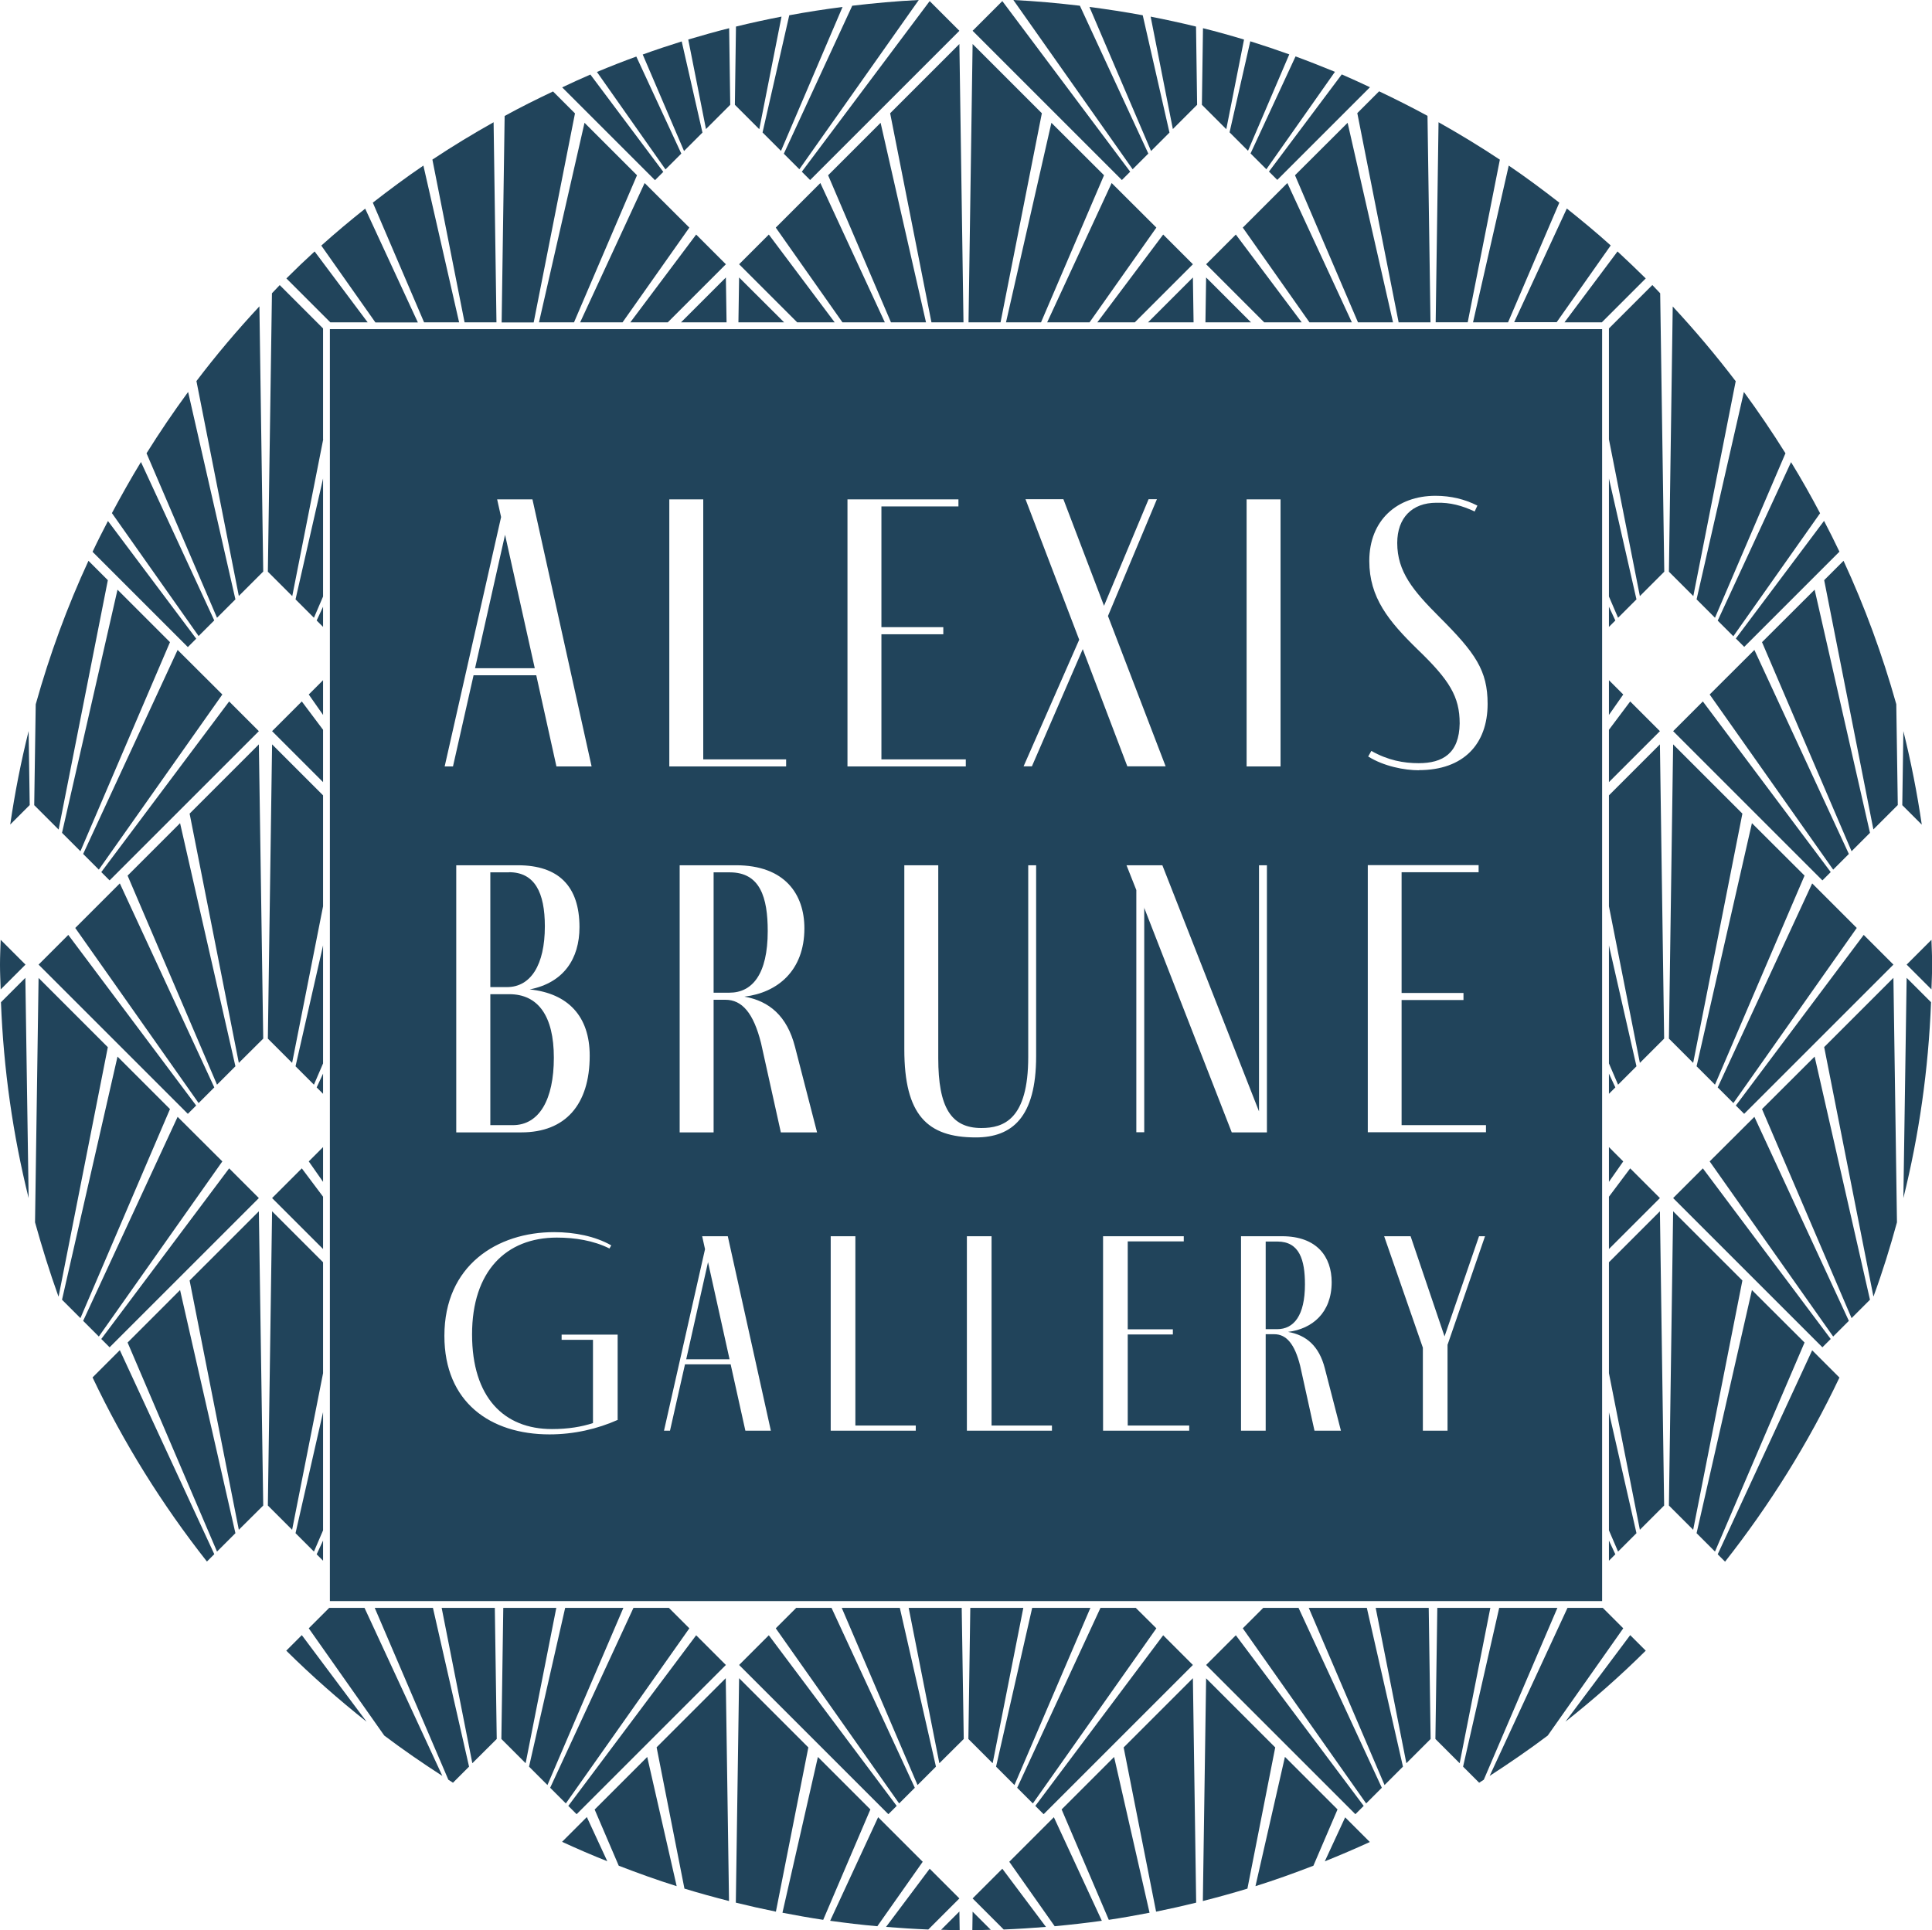 <?xml version="1.0" encoding="UTF-8"?> <svg xmlns="http://www.w3.org/2000/svg" id="Ebene_2" data-name="Ebene 2" viewBox="0 0 141.73 141.63"><defs><style> .cls-1 { fill: #21445b; } </style></defs><g id="Ebene_1-2" data-name="Ebene 1"><g><path class="cls-1" d="M114.19,23.65l3.97-5.64c-1.04-.94-2.12-1.83-3.22-2.71l-3.86,8.34h3.11Z"></path><polygon class="cls-1" points="91.77 23.65 88.48 20.36 88.43 23.65 91.77 23.65"></polygon><polygon class="cls-1" points="88.48 19.39 92.74 23.65 95.49 23.65 90.66 17.21 88.48 19.39"></polygon><polygon class="cls-1" points="42.56 23.65 45.67 23.65 50.57 16.7 47.29 13.43 42.56 23.65"></polygon><path class="cls-1" d="M92.9,12.42l5.03-7.15c-.95-.39-1.91-.77-2.89-1.13l-3.3,7.12,1.15,1.15Z"></path><path class="cls-1" d="M102.59,23.65h2.35l-.22-15.15c-1.16-.63-2.35-1.23-3.55-1.8l-1.6,1.6,3.03,15.34Z"></path><polygon class="cls-1" points="91.17 16.7 96.06 23.65 99.17 23.65 94.44 13.43 91.17 16.7"></polygon><path class="cls-1" d="M93.69,13.21l6.81-6.81c-.69-.32-1.37-.64-2.07-.94l-5.34,7.13.61.61Z"></path><path class="cls-1" d="M110.02,11.71c-1.46-.97-2.96-1.88-4.49-2.74l-.21,14.68h2.35l2.36-11.94Z"></path><path class="cls-1" d="M110.63,23.65l3.76-8.78c-1.21-.94-2.44-1.86-3.71-2.72l-2.62,11.5h2.57Z"></path><polygon class="cls-1" points="54.22 19.39 58.48 23.65 61.23 23.65 56.4 17.21 54.22 19.39"></polygon><polygon class="cls-1" points="67.93 23.65 64.6 9.01 60.75 12.86 65.36 23.65 67.93 23.65"></polygon><polygon class="cls-1" points="56.91 16.7 61.8 23.65 64.91 23.65 60.18 13.43 56.91 16.7"></polygon><polygon class="cls-1" points="73.8 23.65 76.37 23.65 80.99 12.86 77.13 9.01 73.8 23.65"></polygon><polygon class="cls-1" points="39.54 23.65 42.11 23.65 46.73 12.86 42.88 9.01 39.54 23.65"></polygon><polygon class="cls-1" points="76.82 23.65 79.93 23.65 84.83 16.7 81.55 13.43 76.82 23.65"></polygon><polygon class="cls-1" points="57.52 23.65 54.22 20.36 54.17 23.65 57.52 23.65"></polygon><polygon class="cls-1" points="87.56 23.65 87.51 20.36 84.22 23.65 87.56 23.65"></polygon><path class="cls-1" d="M30.65,23.65l-3.86-8.34c-1.1.87-2.17,1.77-3.22,2.71l3.97,5.64h3.11Z"></path><polygon class="cls-1" points="102.19 23.65 98.86 9.01 95 12.86 99.62 23.65 102.19 23.65"></polygon><path class="cls-1" d="M53.57,7.69l-.08-5.62c-1.01.25-2.01.54-3,.83l1.3,6.57,1.79-1.79Z"></path><path class="cls-1" d="M51.53,9.72l-1.52-6.68c-.96.3-1.92.62-2.86.96l3.03,7.08,1.35-1.35Z"></path><path class="cls-1" d="M57.32,1.22c-1.12.22-2.23.46-3.33.73l-.08,5.74,1.79,1.79,1.63-8.25Z"></path><path class="cls-1" d="M49.98,11.27l-3.3-7.12c-.97.35-1.93.73-2.89,1.13l5.03,7.15,1.15-1.15Z"></path><path class="cls-1" d="M36.42,23.65l-.21-14.68c-1.53.86-3.03,1.77-4.49,2.74l2.36,11.94h2.35Z"></path><path class="cls-1" d="M33.68,23.65l-2.62-11.5c-1.27.86-2.5,1.78-3.71,2.72l3.76,8.78h2.57Z"></path><path class="cls-1" d="M57.29,11.08L61.81.51c-1.32.17-2.62.37-3.91.61l-1.96,8.6,1.35,1.35Z"></path><path class="cls-1" d="M48.65,12.6l-5.34-7.13c-.7.3-1.39.62-2.07.94l6.81,6.81.61-.61Z"></path><path class="cls-1" d="M42.17,8.31l-1.6-1.6c-1.2.57-2.39,1.16-3.55,1.8l-.22,15.15h2.35l3.03-15.34Z"></path><path class="cls-1" d="M87.82,7.69l-.08-5.74c-1.1-.27-2.21-.51-3.33-.73l1.63,8.25,1.79-1.79Z"></path><path class="cls-1" d="M84.24,11.27L79.22.42c-1.61-.19-3.24-.34-4.88-.42l8.75,12.42,1.15-1.15Z"></path><path class="cls-1" d="M85.79,9.72l-1.96-8.6c-1.29-.24-2.6-.44-3.91-.61l4.52,10.57,1.35-1.35Z"></path><path class="cls-1" d="M91.55,11.07l3.03-7.08c-.95-.34-1.9-.66-2.86-.96l-1.52,6.68,1.35,1.35Z"></path><path class="cls-1" d="M91.25,2.9c-.99-.3-1.99-.58-3-.83l-.08,5.62,1.79,1.79,1.3-6.57Z"></path><polygon class="cls-1" points="59.43 13.21 70.38 2.26 68.2 .08 58.82 12.6 59.43 13.21"></polygon><polygon class="cls-1" points="65.3 8.31 68.33 23.65 70.68 23.65 70.38 3.23 65.3 8.31"></polygon><polygon class="cls-1" points="82.91 12.6 73.53 .08 71.35 2.26 82.3 13.21 82.91 12.6"></polygon><path class="cls-1" d="M58.64,12.42L67.4,0c-1.64.08-3.27.23-4.88.42l-5.02,10.86,1.15,1.15Z"></path><polygon class="cls-1" points="76.43 8.31 71.35 3.23 71.05 23.65 73.4 23.65 76.43 8.31"></polygon><polygon class="cls-1" points="80.5 23.65 83.25 23.65 87.51 19.39 85.33 17.21 80.5 23.65"></polygon><polygon class="cls-1" points="118.03 52.46 119.08 50.96 118.03 49.91 118.03 52.46"></polygon><polygon class="cls-1" points="118.03 46 118.5 45.53 118.03 44.52 118.03 46"></polygon><path class="cls-1" d="M117.51,23.65l3.22-3.22c-.68-.67-1.37-1.33-2.07-1.98l-3.89,5.2h2.74Z"></path><polygon class="cls-1" points="127.82 59.7 122.74 54.62 122.43 76.21 124.21 77.99 127.82 59.7"></polygon><polygon class="cls-1" points="118.03 91.65 121.77 87.91 119.59 85.73 118.03 87.81 118.03 91.65"></polygon><path class="cls-1" d="M127.32,27.96c-1.45-1.9-2.99-3.73-4.61-5.47l-.28,19.46,1.79,1.79,3.11-15.77Z"></path><polygon class="cls-1" points="118.03 57.39 121.77 53.65 119.59 51.47 118.03 53.55 118.03 57.39"></polygon><polygon class="cls-1" points="118.03 86.72 119.08 85.22 118.03 84.17 118.03 86.72"></polygon><polygon class="cls-1" points="118.03 80.26 118.5 79.79 118.03 78.78 118.03 80.26"></polygon><polygon class="cls-1" points="118.03 43.77 118.7 45.33 120.05 43.98 118.03 35.11 118.03 43.77"></polygon><path class="cls-1" d="M125.81,45.33l5.17-12.07c-.96-1.54-1.98-3.04-3.05-4.5l-3.47,15.22,1.35,1.35Z"></path><polygon class="cls-1" points="132.38 64.25 128.52 60.4 124.46 78.24 125.81 79.59 132.38 64.25"></polygon><polygon class="cls-1" points="133.69 98.86 134.3 98.25 124.92 85.73 122.74 87.91 133.69 98.86"></polygon><path class="cls-1" d="M127.16,46.68l6.36-9.02c-.67-1.27-1.38-2.53-2.13-3.75l-5.38,11.63,1.15,1.15Z"></path><polygon class="cls-1" points="122.74 53.65 133.69 64.6 134.3 63.99 124.92 51.47 122.74 53.65"></polygon><path class="cls-1" d="M127.95,47.47l6.99-6.99c-.36-.76-.74-1.51-1.13-2.26l-6.47,8.63.61.61Z"></path><polygon class="cls-1" points="53.3 23.65 53.25 20.36 49.96 23.65 53.3 23.65"></polygon><polygon class="cls-1" points="129.26 47.12 135.83 62.46 137.18 61.11 133.12 43.27 129.26 47.12"></polygon><polygon class="cls-1" points="136.21 68.09 132.94 64.82 126.01 79.79 127.16 80.94 136.21 68.09"></polygon><polygon class="cls-1" points="135.63 62.66 128.7 47.69 125.42 50.96 134.48 63.81 135.63 62.66"></polygon><polygon class="cls-1" points="138.9 70.78 136.72 68.6 127.34 81.12 127.95 81.73 138.9 70.78"></polygon><polygon class="cls-1" points="87.51 122.17 85.33 119.99 75.95 132.51 76.56 133.12 87.51 122.17"></polygon><polygon class="cls-1" points="67.11 131.18 61 117.98 58.41 117.98 56.91 119.48 65.96 132.33 67.11 131.18"></polygon><polygon class="cls-1" points="73.07 129.63 74.42 130.98 79.99 117.98 75.72 117.98 73.07 129.63"></polygon><polygon class="cls-1" points="84.83 119.48 83.32 117.98 80.73 117.98 74.62 131.18 75.77 132.33 84.83 119.48"></polygon><polygon class="cls-1" points="46.24 23.65 48.99 23.65 53.25 19.39 51.07 17.21 46.24 23.65"></polygon><polygon class="cls-1" points="42.3 133.12 53.25 122.17 51.07 119.99 41.69 132.51 42.3 133.12"></polygon><polygon class="cls-1" points="100.04 132.51 90.66 119.99 88.48 122.17 99.43 133.12 100.04 132.51"></polygon><polygon class="cls-1" points="54.22 122.17 65.17 133.12 65.78 132.51 56.4 119.99 54.22 122.17"></polygon><polygon class="cls-1" points="68.66 129.63 66.01 117.98 61.75 117.98 67.31 130.98 68.66 129.63"></polygon><path class="cls-1" d="M56.32,68.32c0-2.46-.55-4.31-2.78-4.31h-1.19v8.83h1.16c1.68,0,2.81-1.36,2.81-4.52Z"></path><polygon class="cls-1" points="118.03 114.52 118.5 114.05 118.03 113.04 118.03 114.52"></polygon><path class="cls-1" d="M117.53,24.15H24.2v93.33h93.33V24.15ZM91.45,36.64h2.49v19.6h-2.49v-19.6ZM62.18,36.64h8.13v.52h-5.65v8.86h4.54v.52h-4.54v9.18h6.19v.52h-8.68v-19.6ZM49.1,36.64h2.49v19.08h6.08v.52h-8.57v-19.6ZM36.48,36.64h2.58l4.34,19.6h-2.58l-1.48-6.69h-4.6l-1.51,6.69h-.61l4.14-18.3-.29-1.3ZM43.26,77.47c0,3.59-1.79,5.62-5.01,5.62h-4.78v-19.6h4.52c2.98,0,4.52,1.53,4.52,4.54,0,2.32-1.16,4.08-3.65,4.57,2.81.29,4.4,1.97,4.4,4.86ZM45.33,104.18c-1.5.67-3.22,1.07-5.02,1.07-4.34,0-7.71-2.36-7.71-7.23,0-5.18,3.88-7.61,8.05-7.61,1.5,0,3.01.3,4.19.97l-.13.23c-1.18-.59-2.55-.8-3.86-.8-3.73,0-6.22,2.47-6.22,7.1s2.34,6.95,5.86,6.95c1.2,0,2.19-.17,3.01-.44v-6.11h-2.3v-.38h4.11v6.24ZM54.68,104.98l-1.08-4.87h-3.35l-1.1,4.87h-.44l3.01-13.32-.21-.95h1.88l3.16,14.27h-1.88ZM57.28,83.08l-1.45-6.54c-.55-2.2-1.39-3.18-2.61-3.18h-.87v9.73h-2.49v-19.6h4.14c3.53,0,5.01,2.08,5.01,4.63,0,3.1-1.97,4.72-4.4,5.01,1.82.32,3.13,1.42,3.71,3.68l1.62,6.28h-2.66ZM67.18,104.98h-6.24v-14.27h1.81v13.89h4.43v.38ZM66.34,77.01v-13.52h2.49v14.16c0,3.59.93,5.12,3.16,5.12,1.62,0,3.44-.61,3.44-5.21v-14.07h.58v14.01c0,4.49-1.77,5.96-4.43,5.96-3.56,0-5.24-1.65-5.24-6.46ZM77.17,104.98h-6.24v-14.27h1.81v13.89h4.43v.38ZM75.7,56.23h-.61l4.08-9.29-3.94-10.31h2.78l2.98,7.82,3.27-7.82h.61l-3.59,8.57,4.23,11.03h-2.81l-3.27-8.6-3.73,8.6ZM87.24,104.98h-6.32v-14.27h5.92v.38h-4.11v6.45h3.31v.38h-3.31v6.68h4.51v.38ZM83.94,66.58v16.5h-.58v-17.77l-.72-1.82h2.63l7.09,18.06v-18.06h.58v19.6h-2.58l-6.43-16.5ZM96.43,104.98l-1.05-4.76c-.4-1.6-1.01-2.32-1.9-2.32h-.63v7.08h-1.81v-14.27h3.01c2.57,0,3.64,1.52,3.64,3.37,0,2.25-1.43,3.43-3.2,3.65,1.33.23,2.28,1.03,2.7,2.68l1.18,4.57h-1.94ZM106.19,98.66v6.32h-1.81v-6.09l-2.84-8.18h1.94l2.49,7.35,2.53-7.35h.44l-2.74,7.94ZM109.02,83.08h-8.68v-19.6h8.13v.52h-5.65v8.86h4.54v.52h-4.54v9.18h6.19v.52ZM104.1,56.52c-1.07,0-2.58-.29-3.73-1.01l.23-.41c1.22.69,2.37.9,3.47.9,1.77,0,2.98-.72,3.01-2.92,0-1.97-.75-3.18-3.1-5.44-2.11-2.06-3.53-3.79-3.53-6.48,0-2.98,2.03-4.78,4.86-4.78,1.13,0,2.17.26,3.07.72l-.2.43c-.93-.43-1.79-.67-2.81-.64-1.77,0-2.87,1.1-2.87,2.95,0,2.11,1.16,3.5,3.1,5.44,2.63,2.63,3.53,3.91,3.53,6.37,0,2.95-1.77,4.86-5.04,4.86Z"></path><polygon class="cls-1" points="37.05 39.24 34.85 49.03 39.23 49.03 37.05 39.24"></polygon><polygon class="cls-1" points="120.05 112.5 118.03 103.63 118.03 112.29 118.7 113.85 120.05 112.5"></polygon><path class="cls-1" d="M35.97,72.95v9.61h1.65c1.94,0,3.01-1.88,3.01-4.95s-1.16-4.66-3.27-4.66h-1.39Z"></path><path class="cls-1" d="M95.73,94.24c0-1.79-.4-3.14-2.02-3.14h-.86v6.43h.84c1.22,0,2.04-.99,2.04-3.29Z"></path><path class="cls-1" d="M37.33,64.01h-1.36v8.42h1.22c1.74,0,2.78-1.62,2.78-4.46,0-2.49-.75-3.97-2.63-3.97Z"></path><polygon class="cls-1" points="118.03 78.03 118.7 79.59 120.05 78.24 118.03 69.37 118.03 78.03"></polygon><polygon class="cls-1" points="50.34 99.74 53.52 99.74 51.94 92.61 50.34 99.74"></polygon><polygon class="cls-1" points="16.81 51.47 7.43 63.99 8.04 64.6 18.99 53.65 16.81 51.47"></polygon><path class="cls-1" d="M71.35,139.3l2.28,2.28c1.04-.04,2.07-.11,3.1-.19l-3.2-4.27-2.18,2.18Z"></path><path class="cls-1" d="M74.04,136.61l3.33,4.73c1.16-.11,2.32-.24,3.46-.4l-3.52-7.6-3.27,3.27Z"></path><path class="cls-1" d="M71.33,141.63c.45,0,.9-.02,1.35-.03l-1.33-1.33-.02,1.37Z"></path><path class="cls-1" d="M77.88,132.77l3.46,8.1c1.01-.15,2-.33,2.99-.52l-2.6-11.43-3.85,3.85Z"></path><polygon class="cls-1" points="75.07 117.98 71.18 117.98 71.04 127.6 72.82 129.38 75.07 117.98"></polygon><path class="cls-1" d="M94.26,128.92l-2.16,9.48c1.44-.45,2.85-.96,4.25-1.5l1.77-4.13-3.85-3.85Z"></path><path class="cls-1" d="M97.18,136.58c1.12-.45,2.22-.92,3.31-1.42l-1.81-1.81-1.5,3.24Z"></path><path class="cls-1" d="M82.43,128.22l2.38,12.05c.99-.2,1.97-.42,2.94-.66l-.24-16.47-5.08,5.08Z"></path><polygon class="cls-1" points="66.66 117.98 68.91 129.38 70.7 127.6 70.55 117.98 66.66 117.98"></polygon><path class="cls-1" d="M88.48,123.14l-.24,16.35c1.1-.28,2.19-.58,3.27-.91l2.04-10.36-5.08-5.08Z"></path><path class="cls-1" d="M60,128.92l-2.6,11.43c.99.19,1.99.37,2.99.52l3.46-8.1-3.85-3.85Z"></path><path class="cls-1" d="M41.24,135.15c1.09.5,2.19.98,3.31,1.42l-1.5-3.24-1.81,1.81Z"></path><path class="cls-1" d="M48.17,128.22l2.04,10.36c1.08.33,2.17.63,3.27.91l-.24-16.35-5.08,5.08Z"></path><path class="cls-1" d="M43.62,132.77l1.77,4.13c1.4.54,2.81,1.05,4.25,1.5l-2.16-9.48-3.85,3.85Z"></path><polygon class="cls-1" points="50.57 119.48 49.07 117.98 46.47 117.98 40.36 131.18 41.51 132.33 50.57 119.48"></polygon><path class="cls-1" d="M54.22,123.14l-.24,16.47c.97.24,1.95.46,2.94.66l2.38-12.05-5.08-5.08Z"></path><path class="cls-1" d="M68.2,137.12l-3.2,4.27c1.03.08,2.06.15,3.1.19l2.28-2.28-2.18-2.18Z"></path><path class="cls-1" d="M69.05,141.6c.45.01.9.03,1.35.03l-.02-1.37-1.33,1.33Z"></path><path class="cls-1" d="M64.42,133.34l-3.52,7.6c1.15.16,2.3.3,3.46.4l3.33-4.73-3.27-3.27Z"></path><polygon class="cls-1" points="92.67 117.98 91.17 119.48 100.22 132.33 101.37 131.18 95.26 117.98 92.67 117.98"></polygon><path class="cls-1" d="M139.63,53.65l-.08,5.43,1.43,1.43c-.34-2.32-.79-4.61-1.35-6.86Z"></path><polygon class="cls-1" points="129.26 81.38 135.83 96.72 137.18 95.37 133.12 77.53 129.26 81.38"></polygon><polygon class="cls-1" points="125.42 85.22 134.48 98.07 135.63 96.92 128.7 81.95 125.42 85.22"></polygon><polygon class="cls-1" points="96.01 117.98 101.57 130.98 102.92 129.63 100.27 117.98 96.01 117.98"></polygon><polygon class="cls-1" points="128.52 94.66 124.46 112.5 125.81 113.85 132.38 98.51 128.52 94.66"></polygon><path class="cls-1" d="M126.01,114.05l.54.54c3.27-4.16,6.1-8.68,8.39-13.51l-2-2-6.93,14.97Z"></path><path class="cls-1" d="M141.69,68.96l-1.82,1.82,1.82,1.82c.02-.61.05-1.21.05-1.82s-.03-1.21-.05-1.82Z"></path><path class="cls-1" d="M139.63,87.91c1.15-4.63,1.84-9.43,2.03-14.37l-1.79-1.79-.24,16.16Z"></path><path class="cls-1" d="M135.24,41.15l-1.42,1.42,3.61,18.29,1.79-1.79-.11-7.4c-1.02-3.63-2.31-7.15-3.87-10.52Z"></path><polygon class="cls-1" points="41.46 117.98 38.81 129.63 40.16 130.98 45.73 117.98 41.46 117.98"></polygon><path class="cls-1" d="M133.82,76.83l3.61,18.29.02-.02c.65-1.77,1.21-3.58,1.71-5.41l-.26-17.94-5.08,5.08Z"></path><path class="cls-1" d="M109.98,117.98l-2.65,11.65,1.18,1.18c.11-.07.23-.15.34-.22l5.4-12.61h-4.26Z"></path><path class="cls-1" d="M117.58,117.98h-2.59l-5.71,12.33c1.45-.94,2.88-1.92,4.26-2.96l5.54-7.87-1.5-1.5Z"></path><polygon class="cls-1" points="105.44 117.98 105.3 127.6 107.08 129.38 109.33 117.98 105.44 117.98"></polygon><path class="cls-1" d="M26.97,23.65l-3.89-5.2c-.7.64-1.39,1.3-2.07,1.98l3.22,3.22h2.74Z"></path><path class="cls-1" d="M114.84,126.33c2.06-1.63,4.03-3.36,5.89-5.21l-1.14-1.14-4.75,6.35Z"></path><path class="cls-1" d="M121.21,20.92l-3.18,3.18v8.14l2.27,11.5,1.79-1.79-.3-20.43c-.19-.2-.38-.4-.57-.6Z"></path><polygon class="cls-1" points="118.03 58.36 118.03 66.5 120.3 77.99 122.08 76.21 121.77 54.62 118.03 58.36"></polygon><polygon class="cls-1" points="118.03 92.62 118.03 100.76 120.3 112.25 122.08 110.47 121.77 88.88 118.03 92.62"></polygon><polygon class="cls-1" points="122.74 88.88 122.43 110.47 124.21 112.25 127.82 93.96 122.74 88.88"></polygon><polygon class="cls-1" points="100.92 117.98 103.17 129.38 104.95 127.6 104.81 117.98 100.92 117.98"></polygon><polygon class="cls-1" points="15.72 79.79 8.79 64.82 5.52 68.09 14.57 80.94 15.72 79.79"></polygon><path class="cls-1" d="M15.72,45.53l-5.38-11.63c-.75,1.23-1.45,2.48-2.13,3.75l6.36,9.02,1.15-1.15Z"></path><polygon class="cls-1" points="13.78 81.73 14.39 81.12 5.01 68.6 2.83 70.78 13.78 81.73"></polygon><path class="cls-1" d="M14.39,46.86l-6.47-8.63c-.39.75-.77,1.49-1.13,2.26l6.99,6.99.61-.61Z"></path><polygon class="cls-1" points="4.55 61.11 5.9 62.46 12.47 47.12 8.62 43.27 4.55 61.11"></polygon><polygon class="cls-1" points="16.31 50.96 13.03 47.69 6.1 62.66 7.25 63.81 16.31 50.96"></polygon><polygon class="cls-1" points="8.62 77.53 4.55 95.37 5.9 96.72 12.47 81.38 8.62 77.53"></polygon><path class="cls-1" d="M2.83,71.75l-.26,17.94c.51,1.83,1.07,3.64,1.71,5.42l.02.02,3.61-18.29-5.08-5.08Z"></path><polygon class="cls-1" points="8.04 98.86 18.99 87.91 16.81 85.73 7.43 98.25 8.04 98.86"></polygon><path class="cls-1" d="M7.91,42.57l-1.42-1.42c-1.56,3.37-2.85,6.89-3.87,10.53l-.11,7.4,1.79,1.79,3.61-18.29Z"></path><path class="cls-1" d="M.07,73.54c.19,4.94.88,9.74,2.03,14.37l-.24-16.16-1.79,1.79Z"></path><path class="cls-1" d="M.75,60.5l1.43-1.43-.08-5.43c-.56,2.25-1.01,4.53-1.35,6.86Z"></path><path class="cls-1" d="M.05,68.96c-.02.61-.05,1.21-.05,1.82s.03,1.21.05,1.82l1.82-1.82-1.82-1.82Z"></path><polygon class="cls-1" points="23.7 84.17 22.65 85.22 23.7 86.72 23.7 84.17"></polygon><polygon class="cls-1" points="19.96 53.65 23.7 57.39 23.7 53.55 22.14 51.47 19.96 53.65"></polygon><polygon class="cls-1" points="23.7 44.52 23.23 45.53 23.7 46 23.7 44.52"></polygon><polygon class="cls-1" points="23.7 35.11 21.68 43.98 23.03 45.33 23.7 43.77 23.7 35.11"></polygon><polygon class="cls-1" points="23.7 66.5 23.7 58.36 19.96 54.62 19.65 76.21 21.43 77.99 23.7 66.5"></polygon><path class="cls-1" d="M23.7,32.24v-8.14l-3.18-3.18c-.19.2-.38.4-.57.6l-.3,20.43,1.79,1.79,2.27-11.5Z"></path><polygon class="cls-1" points="23.7 49.91 22.65 50.96 23.7 52.46 23.7 49.91"></polygon><polygon class="cls-1" points="19.96 87.91 23.7 91.65 23.7 87.81 22.14 85.73 19.96 87.91"></polygon><path class="cls-1" d="M17.27,43.98l-3.47-15.22c-1.07,1.46-2.09,2.96-3.05,4.5l5.17,12.07,1.35-1.35Z"></path><polygon class="cls-1" points="16.31 85.22 13.03 81.95 6.1 96.92 7.25 98.07 16.31 85.22"></polygon><polygon class="cls-1" points="23.7 69.37 21.68 78.24 23.03 79.59 23.7 78.03 23.7 69.37"></polygon><polygon class="cls-1" points="23.7 78.78 23.23 79.79 23.7 80.26 23.7 78.78"></polygon><polygon class="cls-1" points="9.36 64.25 15.92 79.59 17.27 78.24 13.21 60.4 9.36 64.25"></polygon><polygon class="cls-1" points="13.91 59.7 17.52 77.99 19.31 76.21 18.99 54.62 13.91 59.7"></polygon><polygon class="cls-1" points="23.7 103.62 21.68 112.5 23.03 113.85 23.7 112.29 23.7 103.62"></polygon><polygon class="cls-1" points="23.7 100.76 23.7 92.62 19.96 88.88 19.65 110.47 21.43 112.25 23.7 100.76"></polygon><polygon class="cls-1" points="36.92 117.98 36.78 127.6 38.56 129.38 40.81 117.98 36.92 117.98"></polygon><polygon class="cls-1" points="23.7 113.04 23.23 114.05 23.7 114.52 23.7 113.04"></polygon><polygon class="cls-1" points="13.91 93.96 17.52 112.25 19.31 110.47 18.99 88.88 13.91 93.96"></polygon><polygon class="cls-1" points="32.4 117.98 34.65 129.38 36.44 127.6 36.3 117.98 32.4 117.98"></polygon><path class="cls-1" d="M27.49,117.98l5.4,12.61c.11.07.23.15.34.22l1.18-1.18-2.65-11.65h-4.26Z"></path><path class="cls-1" d="M24.15,117.98l-1.5,1.5,5.54,7.87c1.38,1.04,2.8,2.02,4.26,2.96l-5.71-12.33h-2.59Z"></path><path class="cls-1" d="M21,121.12c1.86,1.84,3.83,3.58,5.89,5.21l-4.75-6.35-1.14,1.14Z"></path><path class="cls-1" d="M14.41,27.96l3.11,15.77,1.79-1.79-.28-19.46c-1.63,1.75-3.17,3.57-4.61,5.47Z"></path><path class="cls-1" d="M6.79,101.07c2.29,4.83,5.12,9.36,8.39,13.51l.54-.54-6.93-14.97-2,2Z"></path><polygon class="cls-1" points="9.36 98.51 15.92 113.85 17.27 112.5 13.21 94.66 9.36 98.51"></polygon></g></g></svg> 